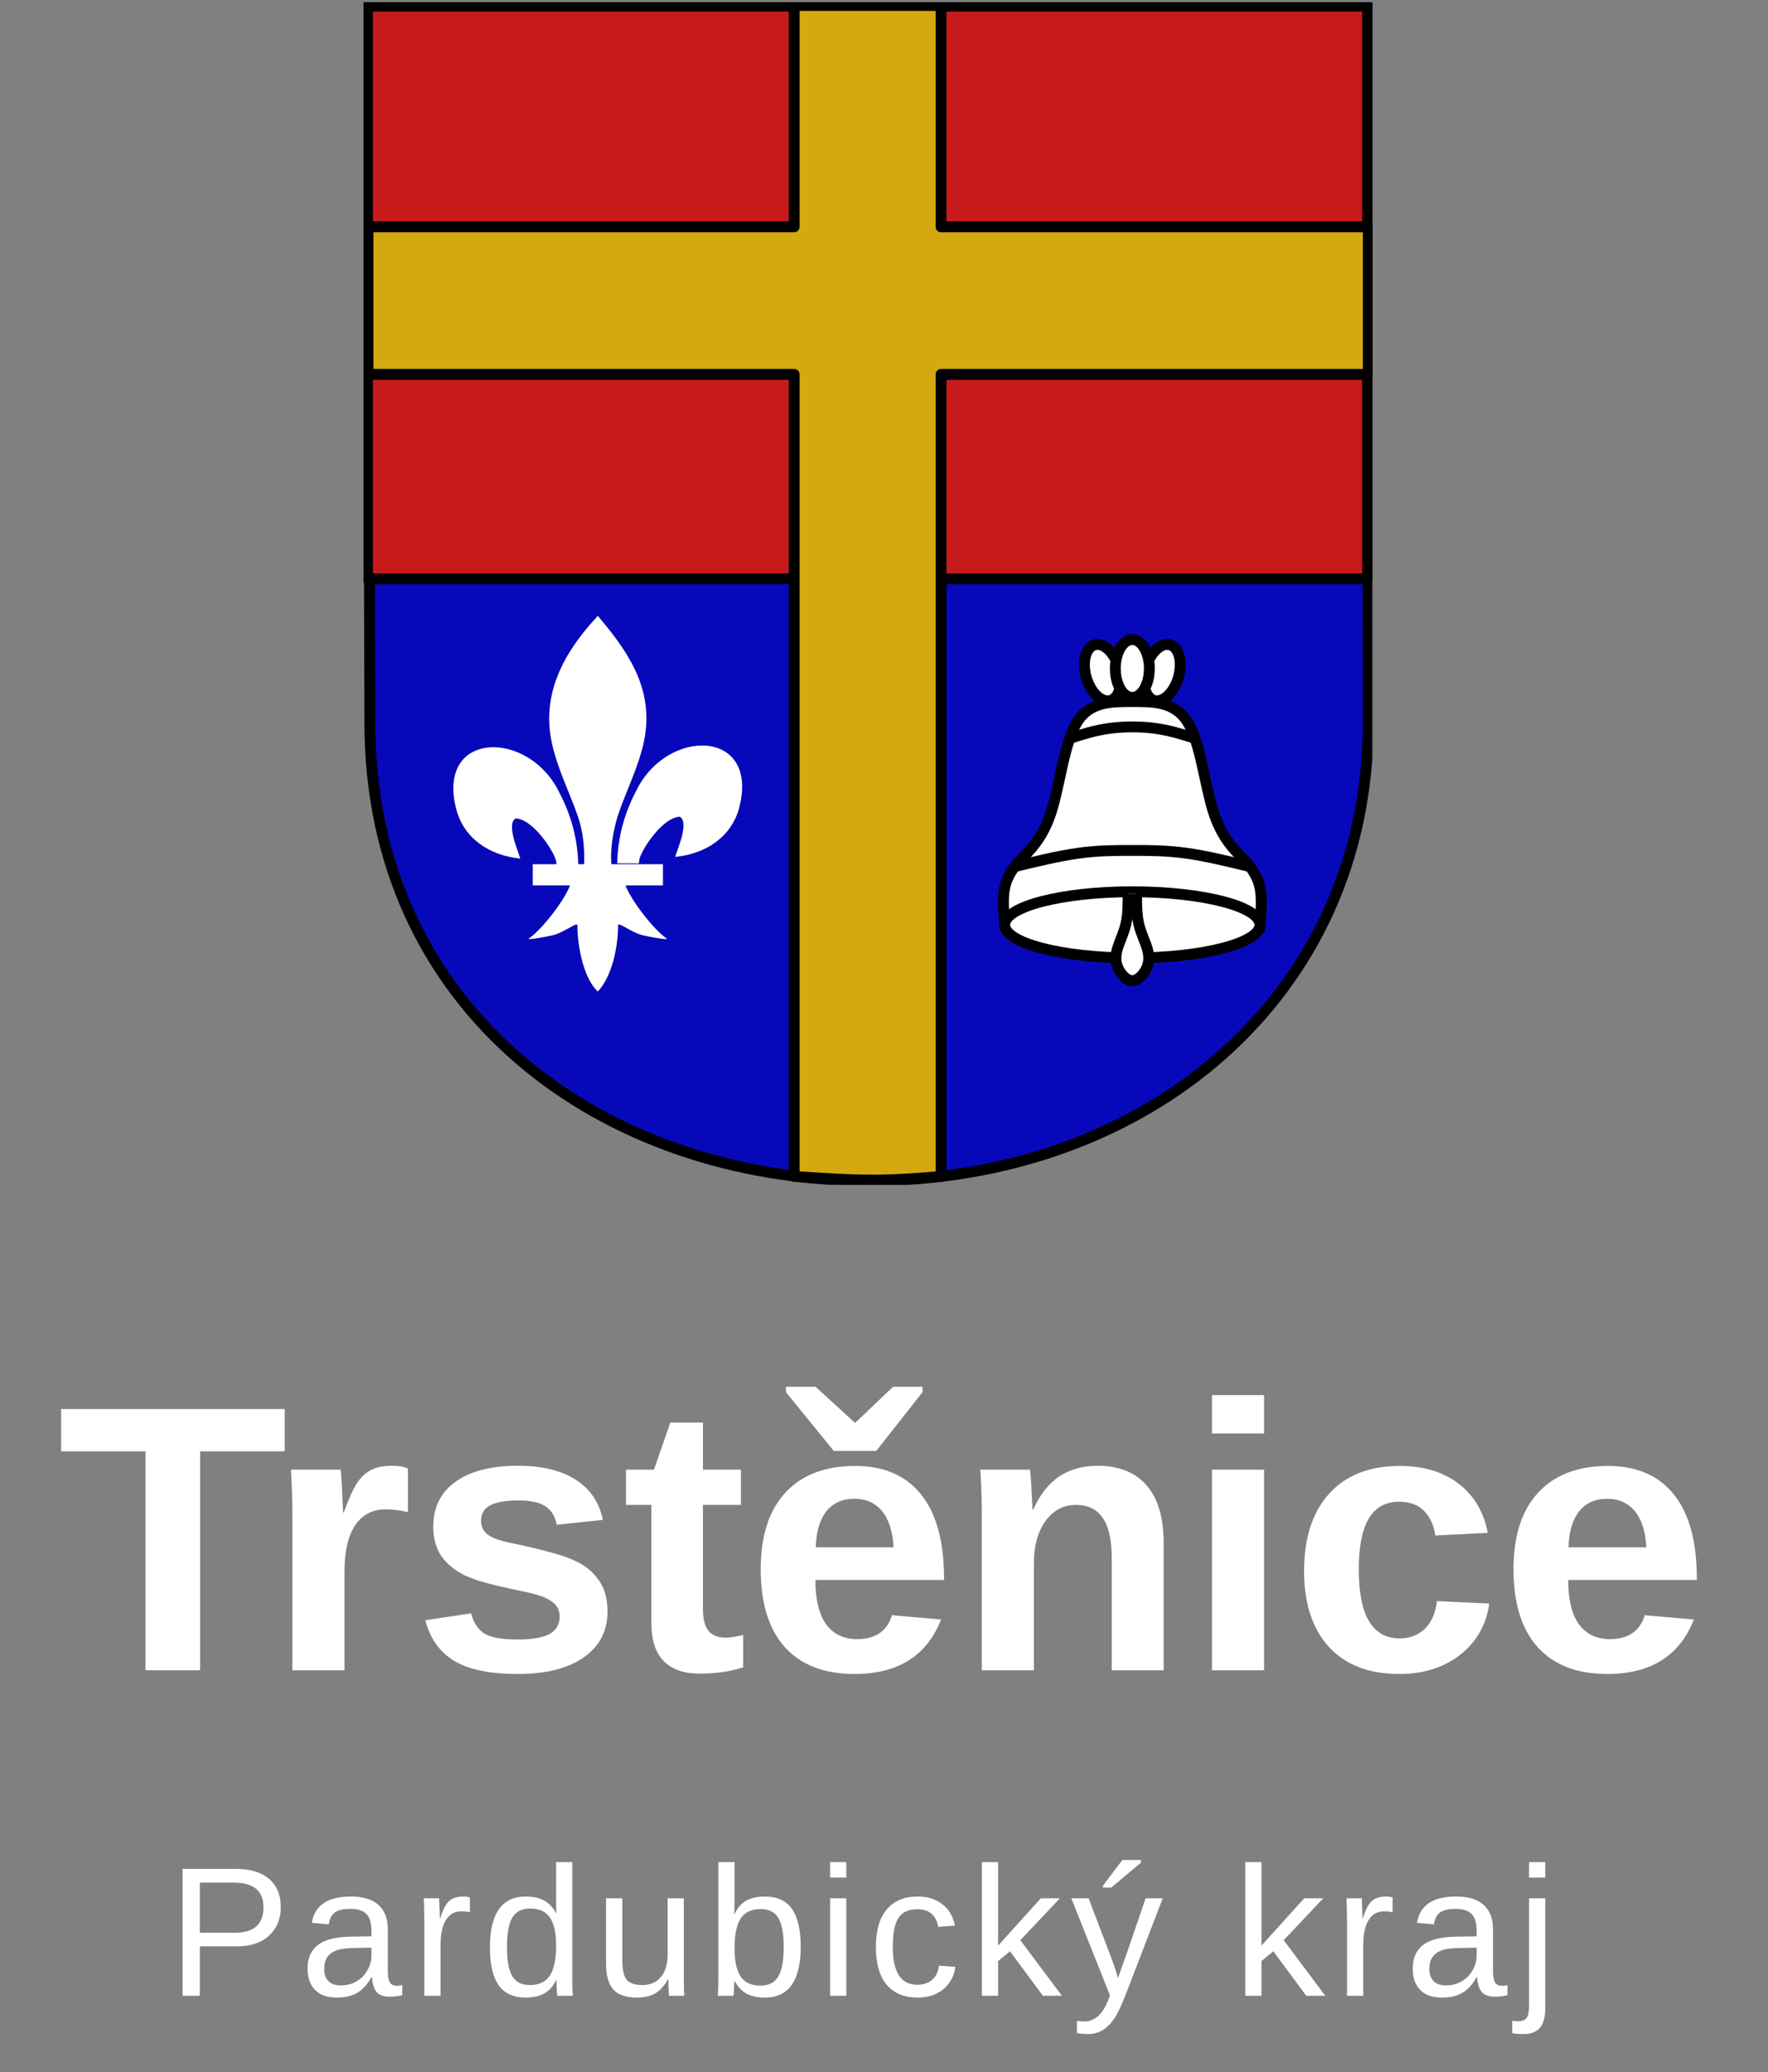 <svg width="163" height="191" viewBox="0 0 163 191" fill="none" xmlns="http://www.w3.org/2000/svg">
<rect x="0" y="0" width="163" height="191" fill="#808080" stroke="none"/>
<g clip-path="url(#clip0_138_735)">
<path d="M33.903 0.584L34.099 66.618C34.099 93.094 55.547 108.819 80.137 108.819C105.528 108.819 126.141 91.987 126.141 66.618L126.05 0.584H33.903Z" fill="#0808BB" stroke="black"/>
<path d="M126.087 0.565H33.883V53.356H126.087V0.565Z" fill="#C71B1B" stroke="black" stroke-linecap="round" stroke-linejoin="round"/>
<path fill-rule="evenodd" clip-rule="evenodd" d="M73.217 0.506V20.906H33.931V34.503H73.217V108.431C79.593 108.87 81.464 108.884 86.759 108.431V34.503H126.15V20.906H86.759V0.506H73.217Z" fill="#D4A90F" stroke="black" stroke-linejoin="round"/>
<path fill-rule="evenodd" clip-rule="evenodd" d="M56.903 79.571C56.957 77.221 57.535 75.037 58.613 72.967C61.434 67.004 70.05 67.147 68.151 74.439C67.451 77.126 65.073 78.705 62.249 78.976C62.453 78.268 63.574 75.765 62.669 75.275C61.221 75.33 59.424 77.844 58.991 79.042C58.929 79.214 58.947 79.413 58.877 79.582" fill="white"/>
<path fill-rule="evenodd" clip-rule="evenodd" d="M53.315 79.726C53.261 77.376 52.682 75.192 51.605 73.122C48.784 67.16 40.167 67.302 42.067 74.594C42.767 77.281 45.144 78.861 47.969 79.132C47.765 78.424 46.643 75.92 47.549 75.431C48.996 75.486 50.794 77.999 51.226 79.198C51.288 79.37 51.271 79.568 51.34 79.738" fill="white"/>
<path d="M54.942 56.957C51.97 60.176 49.974 63.898 50.835 68.262C51.309 70.671 52.46 72.901 53.271 75.221C53.778 76.676 53.908 78.197 53.848 79.726H56.369C56.249 78.185 56.513 76.692 56.946 75.221C57.719 72.886 58.896 70.672 59.383 68.262C60.294 63.757 58.156 60.359 55.289 56.972L55.114 56.747L54.942 56.957Z" fill="white"/>
<path fill-rule="evenodd" clip-rule="evenodd" d="M52.59 81.51C52.063 82.995 49.914 85.713 48.772 86.488C48.476 86.689 50.188 86.372 50.954 86.203C51.959 85.982 53.265 84.906 53.235 85.286C53.232 87.025 53.718 89.926 54.987 91.259L55.107 91.387L55.231 91.259C56.499 89.773 56.977 87.161 56.983 85.286C56.953 84.906 58.259 85.982 59.264 86.203C60.03 86.372 61.742 86.689 61.446 86.488C60.304 85.713 58.156 82.995 57.629 81.51H52.59Z" fill="white"/>
<path d="M61.12 79.651H49.117V81.605H61.12V79.651Z" fill="white"/>
<path fill-rule="evenodd" clip-rule="evenodd" d="M102.042 62.376V65.805H106.749V62.376H102.042Z" fill="white" stroke="black"/>
<path fill-rule="evenodd" clip-rule="evenodd" d="M116.163 85.241C116.268 83.996 116.359 82.764 116.163 81.811C115.967 80.859 115.483 80.185 114.986 79.525C113.809 78.382 112.633 77.238 111.848 74.761C111.064 72.284 110.671 68.473 109.495 66.568C108.318 64.662 106.356 64.662 104.395 64.662C102.434 64.662 100.473 64.662 99.296 66.568C98.119 68.473 97.727 72.284 96.942 74.761C96.158 77.238 94.981 78.382 93.804 79.525C93.307 80.185 92.824 80.859 92.627 81.811C92.431 82.764 92.523 83.996 92.627 85.241C95.373 84.86 98.119 84.479 100.08 84.098C102.042 83.717 103.218 83.336 104.395 83.336C105.572 83.336 106.749 83.717 108.71 84.098C110.671 84.479 113.417 84.86 116.163 85.241Z" fill="white" stroke="black"/>
<path fill-rule="evenodd" clip-rule="evenodd" d="M116.163 85.241C116.163 83.557 110.894 82.192 104.395 82.192C97.896 82.192 92.627 83.557 92.627 85.241C92.627 86.925 97.896 88.29 104.395 88.29C110.894 88.29 116.163 86.925 116.163 85.241Z" fill="white" stroke="black"/>
<path fill-rule="evenodd" clip-rule="evenodd" d="M108.656 62.389C109.045 60.968 108.684 59.643 107.849 59.426C107.014 59.209 106.02 60.181 105.625 61.6C105.236 63.02 105.597 64.346 106.432 64.563C107.267 64.78 108.262 63.808 108.656 62.389Z" fill="white" stroke="black"/>
<path fill-rule="evenodd" clip-rule="evenodd" d="M103.165 61.6C102.771 60.181 101.776 59.209 100.941 59.426C100.106 59.643 99.745 60.968 100.134 62.389C100.528 63.808 101.523 64.78 102.358 64.563C103.193 64.346 103.554 63.02 103.165 61.6Z" fill="white" stroke="black"/>
<path fill-rule="evenodd" clip-rule="evenodd" d="M105.964 61.614C105.964 60.14 105.262 58.946 104.395 58.946C103.529 58.946 102.826 60.14 102.826 61.614C102.826 63.087 103.529 64.281 104.395 64.281C105.262 64.281 105.964 63.087 105.964 61.614Z" fill="white" stroke="black"/>
<path fill-rule="evenodd" clip-rule="evenodd" d="M104.003 82.383C104.003 83.336 104.003 84.289 103.807 85.14C103.611 86.004 103.218 86.766 103.022 87.427C102.826 88.1 102.826 88.671 103.087 89.243C103.349 89.815 103.872 90.386 104.395 90.386C104.918 90.386 105.441 89.815 105.703 89.243C105.964 88.671 105.964 88.1 105.768 87.427C105.572 86.766 105.18 86.004 104.983 85.14C104.787 84.289 104.787 83.336 104.787 82.383" fill="white"/>
<path d="M104.003 82.383C104.003 83.336 104.003 84.289 103.807 85.14C103.611 86.004 103.218 86.766 103.022 87.427C102.826 88.1 102.826 88.671 103.087 89.243C103.349 89.815 103.872 90.386 104.395 90.386C104.918 90.386 105.441 89.815 105.703 89.243C105.964 88.671 105.964 88.1 105.768 87.427C105.572 86.766 105.18 86.004 104.983 85.14C104.787 84.289 104.787 83.336 104.787 82.383" stroke="black"/>
<path fill-rule="evenodd" clip-rule="evenodd" d="M98.511 68.092C99.688 67.711 100.865 67.33 102.238 67.139C103.611 66.949 105.18 66.949 106.553 67.139C107.925 67.33 109.102 67.711 110.279 68.092" fill="white"/>
<path d="M98.511 68.092C99.688 67.711 100.865 67.33 102.238 67.139C103.611 66.949 105.18 66.949 106.553 67.139C107.925 67.33 109.102 67.711 110.279 68.092" stroke="black"/>
<path fill-rule="evenodd" clip-rule="evenodd" d="M93.412 79.906C95.504 79.398 97.596 78.89 99.427 78.636C101.257 78.382 102.826 78.382 104.395 78.382C105.964 78.382 107.533 78.382 109.364 78.636C111.194 78.89 113.286 79.398 115.379 79.906" fill="white"/>
<path d="M93.412 79.906C95.504 79.398 97.596 78.89 99.427 78.636C101.257 78.382 102.826 78.382 104.395 78.382C105.964 78.382 107.533 78.382 109.364 78.636C111.194 78.89 113.286 79.398 115.379 79.906" stroke="black"/>
</g>
<path d="M18.453 133.763V153.946H13.412V133.763H5.636V129.866H26.246V133.763H18.453ZM31.762 144.871V153.946H26.96V139.795C26.96 138.781 26.943 137.938 26.909 137.266C26.886 136.583 26.858 135.979 26.823 135.455H31.403C31.426 135.557 31.449 135.785 31.472 136.138C31.495 136.491 31.517 136.89 31.54 137.334C31.563 137.767 31.58 138.178 31.591 138.565C31.614 138.952 31.626 139.231 31.626 139.402H31.694C32.15 138.126 32.566 137.209 32.941 136.651C33.306 136.115 33.739 135.722 34.24 135.472C34.742 135.221 35.368 135.096 36.12 135.096C36.735 135.096 37.231 135.181 37.607 135.352V139.368C36.844 139.197 36.16 139.112 35.556 139.112C34.36 139.112 33.426 139.596 32.754 140.564C32.093 141.533 31.762 142.968 31.762 144.871ZM56.009 148.545C56.009 150.334 55.274 151.741 53.804 152.767C52.346 153.781 50.324 154.288 47.737 154.288C45.197 154.288 43.248 153.889 41.892 153.091C40.548 152.282 39.654 151.029 39.209 149.332L43.431 148.699C43.67 149.576 44.08 150.197 44.661 150.562C45.254 150.927 46.279 151.109 47.737 151.109C49.082 151.109 50.061 150.938 50.677 150.596C51.292 150.254 51.599 149.719 51.599 148.99C51.599 148.397 51.349 147.93 50.848 147.588C50.358 147.235 49.52 146.939 48.335 146.7C47.435 146.517 46.626 146.341 45.909 146.17C45.202 145.999 44.593 145.834 44.08 145.674C43.579 145.503 43.169 145.344 42.849 145.196C41.904 144.729 41.18 144.131 40.679 143.401C40.189 142.672 39.944 141.772 39.944 140.701C39.944 138.935 40.622 137.562 41.978 136.583C43.345 135.591 45.276 135.096 47.771 135.096C49.97 135.096 51.736 135.523 53.069 136.377C54.414 137.232 55.251 138.468 55.581 140.086L51.326 140.53C51.189 139.778 50.853 139.22 50.318 138.855C49.782 138.479 48.934 138.292 47.771 138.292C46.632 138.292 45.778 138.44 45.208 138.736C44.638 139.021 44.353 139.505 44.353 140.188C44.353 140.724 44.57 141.151 45.003 141.47C45.447 141.778 46.188 142.034 47.224 142.239C48.672 142.535 49.953 142.843 51.07 143.162C52.198 143.47 53.103 143.84 53.787 144.273C54.459 144.706 54.995 145.264 55.394 145.948C55.804 146.62 56.009 147.486 56.009 148.545ZM68.514 153.672C67.352 154.06 66.002 154.253 64.464 154.253C63.051 154.253 61.963 153.872 61.2 153.108C60.437 152.334 60.055 151.166 60.055 149.605V138.702H57.714V135.455H60.294L61.798 131.114H64.806V135.455H68.309V138.702H64.806V148.306C64.806 149.206 64.977 149.873 65.319 150.306C65.66 150.727 66.19 150.938 66.908 150.938C67.25 150.938 67.785 150.858 68.514 150.699V153.672ZM75.175 145.623C75.175 147.423 75.506 148.785 76.166 149.708C76.839 150.619 77.79 151.075 79.02 151.075C79.864 151.075 80.553 150.892 81.088 150.528C81.635 150.152 82.017 149.599 82.233 148.87L86.762 149.263C85.452 152.613 82.792 154.288 78.781 154.288C76.001 154.288 73.865 153.467 72.373 151.827C70.88 150.175 70.134 147.771 70.134 144.615C70.134 141.561 70.891 139.214 72.407 137.574C73.922 135.933 76.07 135.113 78.85 135.113C81.504 135.113 83.532 135.996 84.934 137.762C86.335 139.516 87.036 142.091 87.036 145.486V145.623H75.175ZM82.387 142.615C82.296 141.123 81.937 140.006 81.311 139.266C80.684 138.514 79.841 138.138 78.781 138.138C77.653 138.138 76.782 138.531 76.166 139.317C75.563 140.103 75.244 141.202 75.21 142.615H82.387ZM85.053 128.311L80.781 133.729H76.867L72.458 128.311V127.815H75.192L78.798 131.114H78.867L82.336 127.815H85.053V128.311ZM95.32 144.034V153.946H90.518V139.59C90.518 138.599 90.501 137.79 90.467 137.164C90.444 136.526 90.415 135.956 90.381 135.455H94.961C94.984 135.591 95.013 135.916 95.047 136.429C95.081 136.93 95.109 137.448 95.132 137.984C95.166 138.508 95.183 138.89 95.183 139.129H95.252C95.901 137.716 96.716 136.691 97.696 136.053C98.675 135.415 99.843 135.096 101.199 135.096C103.159 135.096 104.663 135.7 105.711 136.907C106.759 138.115 107.283 139.881 107.283 142.205V153.946H102.498V143.572C102.498 141.943 102.224 140.724 101.678 139.915C101.131 139.106 100.305 138.702 99.2 138.702C98.037 138.702 97.097 139.203 96.38 140.206C95.673 141.197 95.32 142.473 95.32 144.034ZM116.542 128.584V132.122H111.739V128.584H116.542ZM116.542 135.455V153.946H111.739V135.455H116.542ZM129.013 154.288C126.21 154.288 124.046 153.456 122.519 151.792C120.992 150.118 120.229 147.788 120.229 144.803C120.229 141.749 120.998 139.374 122.536 137.676C124.074 135.967 126.256 135.113 129.081 135.113C131.258 135.113 133.058 135.66 134.482 136.753C135.906 137.847 136.8 139.357 137.165 141.282L132.329 141.521C132.192 140.576 131.85 139.824 131.303 139.266C130.756 138.696 129.982 138.411 128.979 138.411C127.737 138.411 126.808 138.93 126.193 139.966C125.578 140.992 125.27 142.541 125.27 144.615C125.27 146.745 125.584 148.346 126.21 149.417C126.848 150.477 127.794 151.006 129.047 151.006C129.959 151.006 130.722 150.722 131.337 150.152C131.953 149.571 132.334 148.711 132.482 147.571L137.302 147.793C137.131 149.092 136.669 150.232 135.917 151.211C135.177 152.18 134.214 152.938 133.029 153.484C131.844 154.02 130.506 154.288 129.013 154.288ZM144.578 145.623C144.578 147.423 144.908 148.785 145.569 149.708C146.241 150.619 147.193 151.075 148.423 151.075C149.266 151.075 149.955 150.892 150.491 150.528C151.038 150.152 151.419 149.599 151.636 148.87L156.165 149.263C154.855 152.613 152.194 154.288 148.184 154.288C145.404 154.288 143.268 153.467 141.775 151.827C140.283 150.175 139.536 147.771 139.536 144.615C139.536 141.561 140.294 139.214 141.809 137.574C143.325 135.933 145.472 135.113 148.252 135.113C150.907 135.113 152.935 135.996 154.336 137.762C155.738 139.516 156.438 142.091 156.438 145.486V145.623H144.578ZM151.79 142.615C151.699 141.123 151.34 140.006 150.713 139.266C150.086 138.514 149.243 138.138 148.184 138.138C147.056 138.138 146.184 138.531 145.569 139.317C144.965 140.103 144.646 141.202 144.612 142.615H151.79Z" fill="white"/>
<path d="M25.884 175.77C25.884 176.506 25.721 177.145 25.395 177.687C25.068 178.229 24.603 178.65 24 178.949C23.402 179.242 22.689 179.389 21.859 179.389H18.422V183.946H16.837V172.25H21.759C23.07 172.25 24.086 172.557 24.805 173.171C25.525 173.786 25.884 174.652 25.884 175.77ZM24.291 175.786C24.291 174.275 23.383 173.52 21.568 173.52H18.422V178.135H21.634C22.52 178.135 23.184 177.942 23.627 177.554C24.069 177.161 24.291 176.572 24.291 175.786ZM31.067 184.112C30.166 184.112 29.488 183.874 29.034 183.398C28.58 182.922 28.353 182.269 28.353 181.439C28.353 180.509 28.657 179.795 29.266 179.297C29.881 178.799 30.868 178.534 32.23 178.5L34.247 178.467V177.978C34.247 177.247 34.092 176.724 33.782 176.409C33.472 176.093 32.985 175.936 32.321 175.936C31.651 175.936 31.164 176.049 30.86 176.276C30.556 176.503 30.373 176.865 30.312 177.363L28.752 177.222C29.006 175.606 30.207 174.798 32.354 174.798C33.483 174.798 34.333 175.058 34.902 175.579C35.472 176.093 35.757 176.84 35.757 177.82V181.688C35.757 182.131 35.816 182.465 35.932 182.692C36.048 182.914 36.269 183.024 36.596 183.024C36.751 183.024 36.914 183.005 37.086 182.966V183.896C36.897 183.94 36.706 183.973 36.513 183.996C36.319 184.018 36.125 184.029 35.932 184.029C35.378 184.029 34.974 183.885 34.72 183.597C34.471 183.304 34.33 182.847 34.297 182.228H34.247C33.865 182.914 33.419 183.401 32.91 183.688C32.407 183.971 31.792 184.112 31.067 184.112ZM34.247 179.513L32.611 179.546C31.914 179.552 31.383 179.624 31.018 179.762C30.652 179.895 30.373 180.1 30.179 180.376C29.986 180.653 29.889 181.016 29.889 181.464C29.889 181.951 30.019 182.327 30.279 182.593C30.544 182.858 30.921 182.991 31.408 182.991C31.961 182.991 32.448 182.867 32.869 182.618C33.295 182.369 33.63 182.028 33.873 181.597C34.122 181.16 34.247 180.711 34.247 180.252V179.513ZM40.617 179.264V183.946H39.123V177.056C39.123 176.741 39.117 176.409 39.106 176.06C39.1 175.711 39.089 175.346 39.073 174.964H40.484C40.495 175.219 40.503 175.449 40.509 175.653C40.52 175.858 40.528 176.038 40.534 176.193C40.539 176.342 40.542 176.47 40.542 176.575C40.547 176.674 40.55 176.749 40.55 176.799H40.584C40.749 176.257 40.932 175.836 41.131 175.537C41.325 175.26 41.546 175.069 41.795 174.964C42.044 174.854 42.352 174.798 42.717 174.798C42.922 174.798 43.123 174.826 43.323 174.881V176.251C43.135 176.196 42.869 176.168 42.526 176.168C41.906 176.168 41.433 176.436 41.106 176.973C40.78 177.504 40.617 178.268 40.617 179.264ZM51.386 183.946C51.375 183.885 51.361 183.771 51.345 183.605C51.334 183.434 51.322 183.246 51.311 183.041C51.306 182.836 51.303 182.656 51.303 182.501H51.27C50.993 183.077 50.625 183.489 50.166 183.738C49.712 183.987 49.148 184.112 48.473 184.112C47.338 184.112 46.502 183.73 45.966 182.966C45.434 182.203 45.169 181.046 45.169 179.497C45.169 177.931 45.443 176.757 45.991 175.977C46.544 175.191 47.371 174.798 48.473 174.798C49.153 174.798 49.72 174.923 50.174 175.172C50.628 175.421 50.993 175.817 51.27 176.359H51.286L51.27 175.354V171.627H52.764V182.095C52.764 182.565 52.767 182.955 52.772 183.265C52.783 183.569 52.797 183.796 52.814 183.946H51.386ZM46.738 179.447C46.738 180.703 46.904 181.602 47.236 182.145C47.568 182.687 48.107 182.958 48.854 182.958C49.701 182.958 50.315 182.665 50.697 182.078C51.079 181.492 51.27 180.581 51.27 179.347C51.27 178.157 51.079 177.286 50.697 176.732C50.315 176.179 49.707 175.902 48.871 175.902C48.118 175.902 47.573 176.182 47.236 176.741C46.904 177.294 46.738 178.196 46.738 179.447ZM61.591 182.41C61.248 183.03 60.85 183.47 60.396 183.73C59.948 183.985 59.389 184.112 58.719 184.112C57.734 184.112 57.012 183.868 56.553 183.381C56.099 182.889 55.872 182.078 55.872 180.949V174.964H57.374V180.659C57.374 181.555 57.513 182.164 57.789 182.485C58.072 182.8 58.55 182.958 59.225 182.958C59.945 182.958 60.512 182.712 60.927 182.219C61.342 181.727 61.55 181.043 61.55 180.169V174.964H63.044V182.028C63.044 182.549 63.047 182.969 63.052 183.29C63.063 183.611 63.077 183.83 63.094 183.946H61.682C61.677 183.918 61.666 183.788 61.649 183.556C61.638 183.323 61.627 182.941 61.616 182.41H61.591ZM73.822 179.414C73.822 180.98 73.545 182.156 72.991 182.941C72.444 183.722 71.619 184.112 70.518 184.112C69.837 184.112 69.27 183.99 68.816 183.747C68.368 183.498 68.003 183.099 67.72 182.551H67.704C67.704 182.662 67.698 182.822 67.687 183.033C67.676 183.243 67.665 183.439 67.654 183.622C67.643 183.799 67.632 183.907 67.621 183.946H66.177C66.193 183.796 66.204 183.569 66.21 183.265C66.221 182.955 66.226 182.565 66.226 182.095V171.627H67.72V175.139C67.72 175.316 67.718 175.512 67.712 175.728C67.707 175.938 67.698 176.165 67.687 176.409H67.72C67.997 175.833 68.362 175.421 68.816 175.172C69.275 174.923 69.843 174.798 70.518 174.798C71.652 174.798 72.485 175.18 73.016 175.944C73.553 176.708 73.822 177.864 73.822 179.414ZM72.253 179.463C72.253 178.207 72.087 177.308 71.755 176.766C71.423 176.223 70.883 175.952 70.136 175.952C69.295 175.952 68.68 176.24 68.293 176.815C67.911 177.391 67.72 178.304 67.72 179.555C67.72 180.733 67.909 181.605 68.285 182.169C68.661 182.728 69.273 183.008 70.119 183.008C70.872 183.008 71.414 182.731 71.746 182.178C72.084 181.619 72.253 180.714 72.253 179.463ZM78.025 171.627V173.055H76.531V171.627H78.025ZM78.025 174.964V183.946H76.531V174.964H78.025ZM84.619 184.112C83.363 184.112 82.403 183.716 81.739 182.925C81.08 182.128 80.751 180.969 80.751 179.447C80.751 177.936 81.083 176.785 81.747 175.994C82.411 175.197 83.363 174.798 84.603 174.798C85.521 174.798 86.282 175.036 86.885 175.512C87.494 175.988 87.876 176.644 88.031 177.479L86.495 177.596C86.418 177.098 86.221 176.702 85.906 176.409C85.59 176.115 85.142 175.969 84.561 175.969C83.77 175.969 83.197 176.232 82.843 176.757C82.489 177.283 82.311 178.168 82.311 179.414C82.311 180.609 82.5 181.494 82.876 182.07C83.252 182.645 83.82 182.933 84.578 182.933C85.109 182.933 85.552 182.789 85.906 182.501C86.266 182.214 86.487 181.771 86.57 181.173L88.081 181.273C88.003 181.848 87.809 182.349 87.499 182.775C87.195 183.201 86.797 183.531 86.304 183.763C85.817 183.996 85.255 184.112 84.619 184.112ZM92.019 180.75V183.946H90.524V171.627H92.019V179.322L95.961 174.964H97.713L94.069 178.824L97.904 183.946H96.152L93.114 179.845L92.019 180.75ZM100.314 187.474C99.916 187.474 99.573 187.443 99.285 187.382V186.262C99.495 186.295 99.728 186.312 99.982 186.312C100.447 186.312 100.876 186.137 101.269 185.789C101.667 185.445 102.021 184.817 102.331 183.904L98.77 174.964H100.364L102.257 179.928C102.395 180.282 102.542 180.684 102.697 181.132C102.857 181.58 102.982 181.976 103.07 182.319C103.208 181.926 103.347 181.536 103.485 181.148C103.629 180.761 103.767 180.374 103.9 179.986L105.618 174.964H107.196L103.742 183.946C103.554 184.422 103.374 184.837 103.203 185.191C103.031 185.551 102.865 185.847 102.705 186.079C102.384 186.549 102.027 186.898 101.634 187.125C101.247 187.357 100.807 187.474 100.314 187.474ZM105.195 171.669L102.456 173.977H101.676V173.811L103.477 171.428H105.195V171.669ZM116.3 180.75V183.946H114.806V171.627H116.3V179.322L120.243 174.964H121.994L118.35 178.824L122.185 183.946H120.434L117.396 179.845L116.3 180.75ZM125.683 179.264V183.946H124.189V177.056C124.189 176.741 124.183 176.409 124.172 176.06C124.167 175.711 124.156 175.346 124.139 174.964H125.55C125.561 175.219 125.57 175.449 125.575 175.653C125.586 175.858 125.595 176.038 125.6 176.193C125.606 176.342 125.608 176.47 125.608 176.575C125.614 176.674 125.617 176.749 125.617 176.799H125.65C125.816 176.257 125.999 175.836 126.198 175.537C126.391 175.26 126.613 175.069 126.862 174.964C127.111 174.854 127.418 174.798 127.783 174.798C127.988 174.798 128.19 174.826 128.389 174.881V176.251C128.201 176.196 127.935 176.168 127.592 176.168C126.972 176.168 126.499 176.436 126.173 176.973C125.846 177.504 125.683 178.268 125.683 179.264ZM132.958 184.112C132.056 184.112 131.378 183.874 130.924 183.398C130.47 182.922 130.244 182.269 130.244 181.439C130.244 180.509 130.548 179.795 131.157 179.297C131.771 178.799 132.759 178.534 134.12 178.5L136.137 178.467V177.978C136.137 177.247 135.982 176.724 135.672 176.409C135.362 176.093 134.875 175.936 134.211 175.936C133.542 175.936 133.055 176.049 132.75 176.276C132.446 176.503 132.263 176.865 132.203 177.363L130.642 177.222C130.897 175.606 132.097 174.798 134.245 174.798C135.373 174.798 136.223 175.058 136.793 175.579C137.363 176.093 137.648 176.84 137.648 177.82V181.688C137.648 182.131 137.706 182.465 137.822 182.692C137.938 182.914 138.16 183.024 138.486 183.024C138.641 183.024 138.804 183.005 138.976 182.966V183.896C138.788 183.94 138.597 183.973 138.403 183.996C138.21 184.018 138.016 184.029 137.822 184.029C137.269 184.029 136.865 183.885 136.61 183.597C136.361 183.304 136.22 182.847 136.187 182.228H136.137C135.755 182.914 135.31 183.401 134.801 183.688C134.297 183.971 133.683 184.112 132.958 184.112ZM136.137 179.513L134.502 179.546C133.805 179.552 133.273 179.624 132.908 179.762C132.543 179.895 132.263 180.1 132.07 180.376C131.876 180.653 131.779 181.016 131.779 181.464C131.779 181.951 131.909 182.327 132.169 182.593C132.435 182.858 132.811 182.991 133.298 182.991C133.852 182.991 134.339 182.867 134.759 182.618C135.185 182.369 135.52 182.028 135.764 181.597C136.013 181.16 136.137 180.711 136.137 180.252V179.513ZM142.466 171.627V173.055H140.971V171.627H142.466ZM140.473 187.474C140.042 187.474 139.69 187.449 139.419 187.399V186.245C139.508 186.256 139.594 186.267 139.677 186.278C139.76 186.289 139.845 186.295 139.934 186.295C140.316 186.295 140.584 186.195 140.739 185.996C140.894 185.797 140.971 185.41 140.971 184.834V174.964H142.466V185.058C142.466 185.905 142.3 186.519 141.968 186.901C141.636 187.283 141.138 187.474 140.473 187.474Z" fill="white"/>
<defs>
<clipPath id="clip0_138_735">
<rect x="33.52" y="0.196" width="93" height="109" fill="white"/>
</clipPath>
</defs>
</svg>
